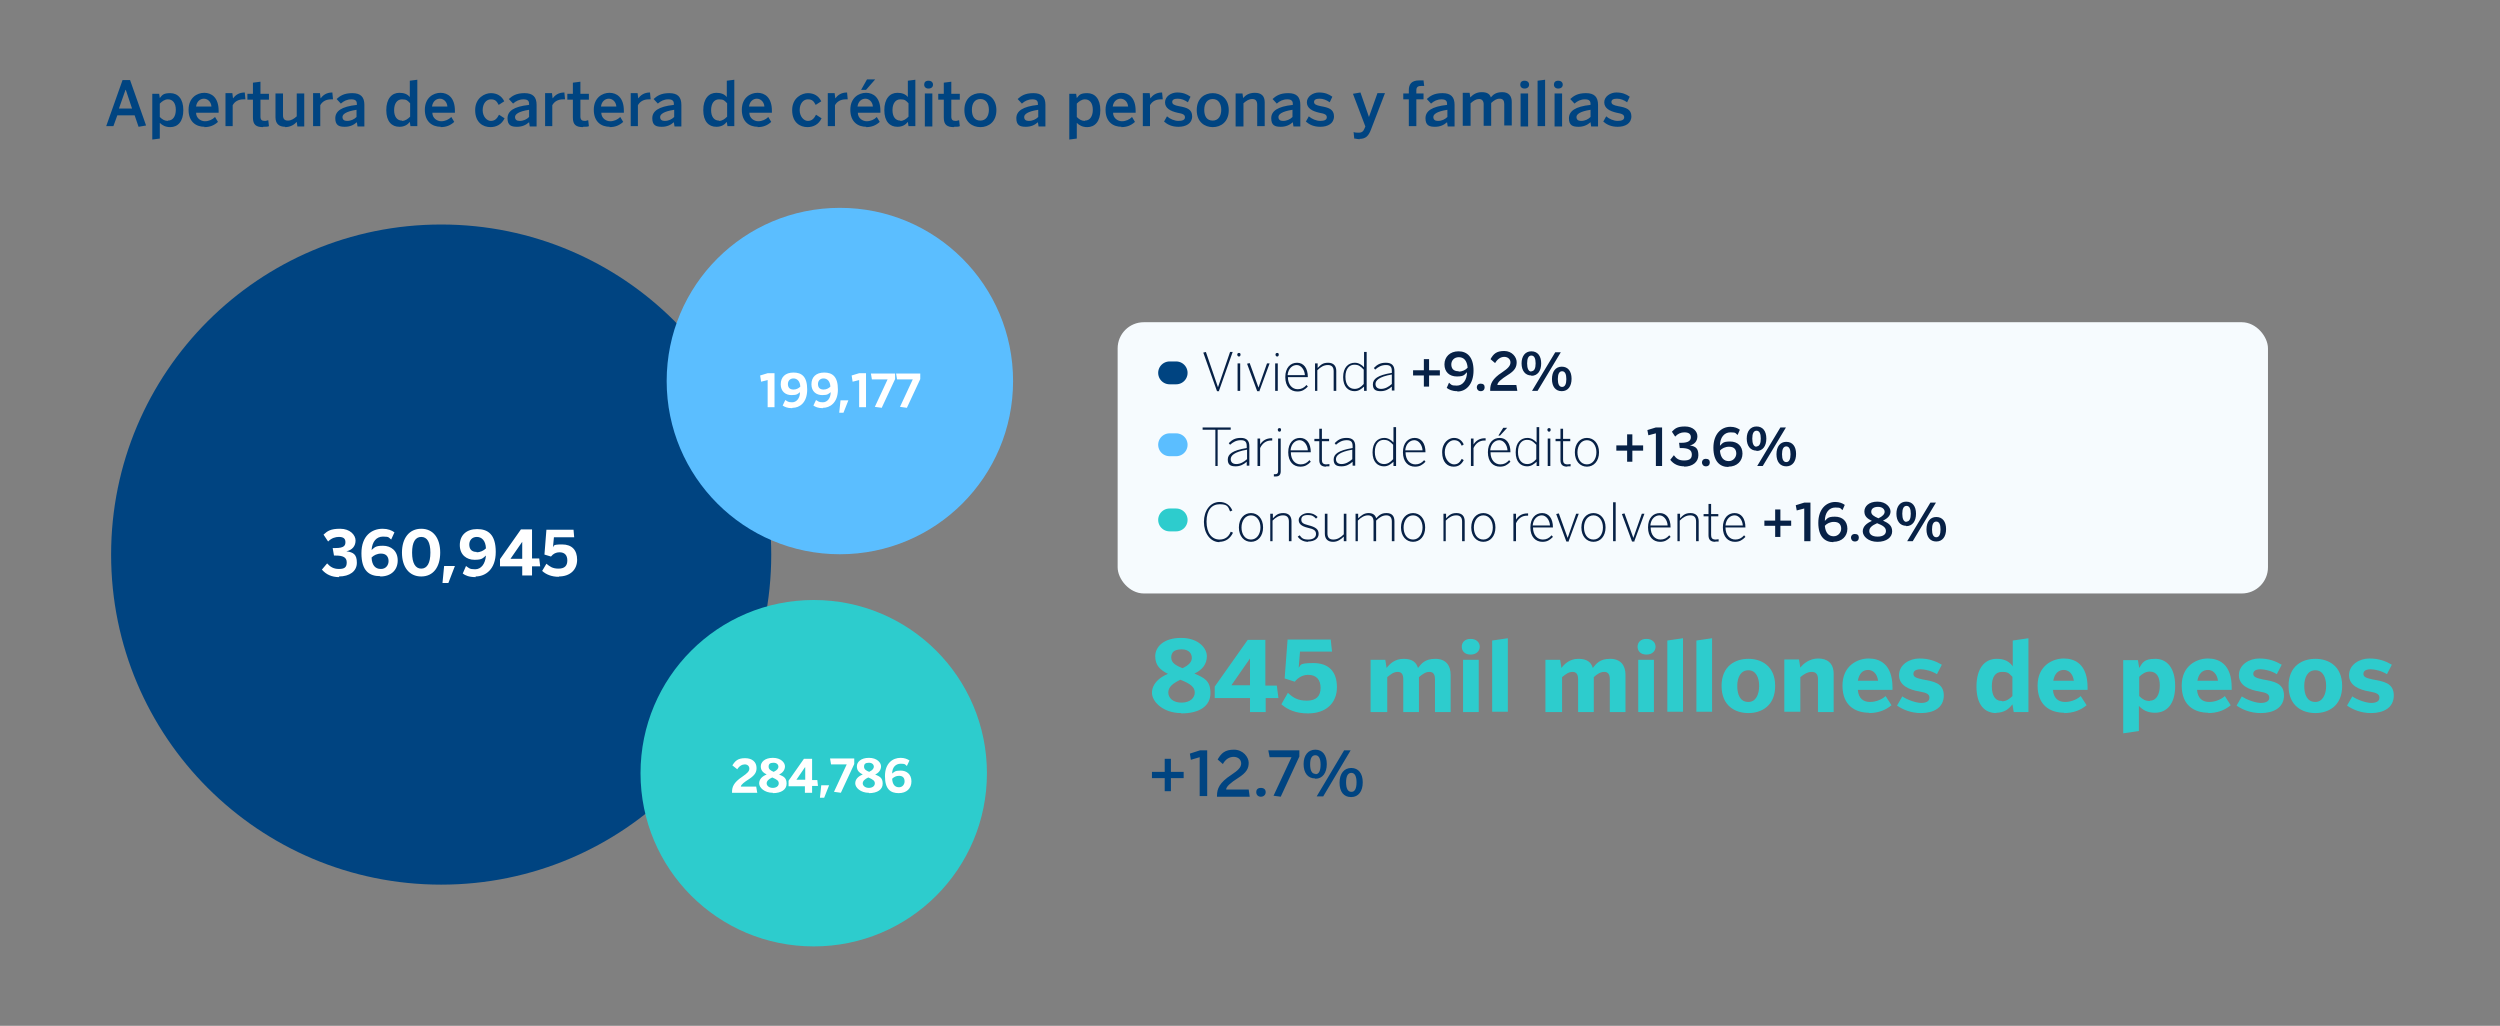 <?xml version="1.0" encoding="UTF-8"?>
<svg xmlns="http://www.w3.org/2000/svg" version="1.1" viewBox="0 0 765 313.9">
  <rect x="0" y="0" width="765" height="313.9" fill="#808080" stroke="none"/>
  <defs>
    <style>
      .cls-1 {
        fill: #2dcccd;
      }

      .cls-2 {
        stroke: #2dcccd;
      }

      .cls-2, .cls-3, .cls-4 {
        fill: none;
        stroke-linecap: round;
        stroke-miterlimit: 10;
        stroke-width: 7px;
      }

      .cls-3 {
        stroke: #5bbeff;
      }

      .cls-5 {
        fill: #fff;
      }

      .cls-6 {
        fill: #5bbeff;
      }

      .cls-7 {
        fill: #072146;
      }

      .cls-4 {
        stroke: #004481;
      }

      .cls-8 {
        fill: #f6fbfe;
      }

      .cls-9 {
        fill: #004481;
      }
    </style>
  </defs>
  <!-- Generator: Adobe Illustrator 28.7.1, SVG Export Plug-In . SVG Version: 1.2.0 Build 142)  -->
  <g>
    <g id="Capa_1">
      <path class="cls-9" d="M495,38.8c2.3,0,4.2-1,4.2-3.2s-1.7-2.7-4-3.1c-1.5-.3-2.1-.6-2.1-1.3s.6-1,1.7-1,2.1.4,3.1,1.1l.8-1.7c-1.1-.8-2.3-1.3-4.1-1.3s-3.7,1.2-3.7,3,1.6,2.7,3.8,3.2c1.7.3,2.3.6,2.3,1.4s-.8,1.1-2,1.1-2.6-.6-3.5-1.4l-.9,1.6c1,.9,2.4,1.6,4.4,1.6M483,38.8c1.5,0,2.7-.5,3.7-1.4l.2,1.3h2.1v-6.6c0-2.4-1.1-3.6-3.7-3.6s-3.8.9-4.8,1.8l1.3,1.4c.9-.8,1.9-1.3,3.2-1.3s1.7.5,1.7,1.4v.3c-4.7.5-6.6,1.9-6.6,4.1s1.2,2.6,2.9,2.6M483.8,37c-.9,0-1.4-.4-1.4-1.2s1-1.7,4.3-2.2v2.2c-.7.7-1.7,1.2-2.9,1.2M478,28.6h-2.3v10.1h2.3v-10.1ZM476.8,27.1c.9,0,1.4-.5,1.4-1.2s-.5-1.2-1.4-1.2-1.3.5-1.3,1.2.5,1.2,1.3,1.2M472.8,38.6v-14.2l-2.3.3v13.9h2.3ZM467.6,28.6h-2.3v10.1h2.3v-10.1ZM466.5,27.1c.9,0,1.4-.5,1.4-1.2s-.5-1.2-1.4-1.2-1.3.5-1.3,1.2.5,1.2,1.3,1.2M450,38.6v-7c.9-.8,1.7-1.3,2.6-1.3s1.4.6,1.4,1.6v6.6h2.3v-7c.9-.8,1.6-1.3,2.6-1.3s1.4.6,1.4,1.6v6.6h2.3v-7.2c0-1.8-.9-3-2.9-3s-2.8.8-3.5,1.6c-.3-1-1.1-1.6-2.8-1.6s-2.7.8-3.5,1.6l-.2-1.4h-2.1v10.1h2.4ZM439.1,38.8c1.5,0,2.7-.5,3.7-1.4l.2,1.3h2.1v-6.6c0-2.4-1.1-3.6-3.7-3.6s-3.8.9-4.8,1.8l1.3,1.4c.9-.8,1.9-1.3,3.2-1.3s1.7.5,1.7,1.4v.3c-4.7.5-6.6,1.9-6.6,4.1s1.2,2.6,2.9,2.6M440,37c-.9,0-1.4-.4-1.4-1.2s1-1.7,4.3-2.2v2.2c-.7.7-1.7,1.2-2.9,1.2M433.4,38.6v-8.2h2.2v-1.8h-2.2v-1c0-1.1.7-1.3,1.5-1.3h.9l-.2-1.7h-1.3c-2.5,0-3.2,1.3-3.2,3v1h-1.7v1.8h1.7v8.2h2.3,0ZM416,42.5c2,0,2.8-1,3.5-2.8l4.3-11.2h-2.3l-2.6,7.3h0l-2.6-7.5-2.3.4,3.8,10-.3.7c-.3.8-.8,1.2-1.6,1.2s-1.2,0-1.7-.2l.2,2c.5,0,1,.2,1.7.2M404,38.8c2.3,0,4.2-1,4.2-3.2s-1.7-2.7-4-3.1c-1.5-.3-2.1-.6-2.1-1.3s.6-1,1.7-1,2.1.4,3.1,1.1l.8-1.7c-1.1-.8-2.3-1.3-4.1-1.3s-3.7,1.2-3.7,3,1.6,2.7,3.8,3.2c1.7.3,2.3.6,2.3,1.4s-.8,1.1-2,1.1-2.6-.6-3.5-1.4l-.9,1.6c1,.9,2.4,1.6,4.4,1.6M391.9,38.8c1.5,0,2.7-.5,3.7-1.4l.2,1.3h2.1v-6.6c0-2.4-1.1-3.6-3.7-3.6s-3.8.9-4.8,1.8l1.3,1.4c.9-.8,1.9-1.3,3.2-1.3s1.7.5,1.7,1.4v.3c-4.7.5-6.6,1.9-6.6,4.1s1.2,2.6,2.9,2.6M392.6,37c-.9,0-1.4-.4-1.4-1.2s1-1.7,4.3-2.2v2.2c-.7.7-1.7,1.2-2.9,1.2M380.5,38.6v-7c.9-.8,1.7-1.3,2.7-1.3s1.5.6,1.5,1.7v6.6h2.3v-7.3c0-2-1.1-2.9-3-2.9s-2.9.8-3.6,1.6l-.2-1.4h-2.1v10.1h2.4ZM371.1,36.9c-1.8,0-2.6-1.3-2.6-3.3s.9-3.3,2.6-3.3,2.6,1.4,2.6,3.3-.9,3.3-2.6,3.3M371.1,38.9c2.5,0,4.9-1.6,4.9-5.2s-2.5-5.2-4.9-5.2-4.9,1.5-4.9,5.2,2.5,5.2,4.9,5.2M360.6,38.8c2.3,0,4.2-1,4.2-3.2s-1.7-2.7-4-3.1c-1.5-.3-2.1-.6-2.1-1.3s.6-1,1.7-1,2.1.4,3.1,1.1l.8-1.7c-1.1-.8-2.3-1.3-4.1-1.3s-3.7,1.2-3.7,3,1.6,2.7,3.8,3.2c1.7.3,2.3.6,2.3,1.4s-.8,1.1-2,1.1-2.6-.6-3.5-1.4l-.9,1.6c1,.9,2.4,1.6,4.4,1.6M351.9,38.6v-6.4c.6-1.1,1.7-1.8,3.3-1.8s.5,0,.6,0l-.2-2.1h0c-1.9,0-2.9.9-3.6,1.8h0l-.2-1.6h-2.1v10.1h2.3-.1ZM340.5,32.6c.2-1.6,1.3-2.4,2.4-2.4s2.2.9,2.3,2.4h-4.7ZM343.1,38.9c1.7,0,3-.5,4.2-1.6l-.9-1.5c-.8.8-1.9,1.3-3.1,1.3s-2.7-.9-2.7-2.6h6.9v-.6c0-4.1-2.2-5.5-4.4-5.5s-4.8,1.5-4.8,5.2,2.3,5.2,4.9,5.2M329.5,42.3v-4.7c.8.8,1.8,1.3,3.2,1.3,2.3,0,4-1.7,4-5.2s-1.7-5.2-4-5.2-2.5.7-3.2,1.5l-.2-1.3h-2.1v14l2.3-.3h0ZM332,37c-1,0-1.7-.4-2.5-1.2v-4.1c.7-.7,1.5-1.3,2.5-1.3,1.5,0,2.4,1.2,2.4,3.2s-.9,3.3-2.4,3.3M313.9,38.8c1.5,0,2.7-.5,3.7-1.4l.2,1.3h2.1v-6.6c0-2.4-1.1-3.6-3.7-3.6s-3.8.9-4.8,1.8l1.3,1.4c.9-.8,1.9-1.3,3.2-1.3s1.7.5,1.7,1.4v.3c-4.7.5-6.6,1.9-6.6,4.1s1.2,2.6,2.9,2.6M314.8,37c-.9,0-1.4-.4-1.4-1.2s1-1.7,4.3-2.2v2.2c-.7.7-1.7,1.2-2.9,1.2M300,36.9c-1.8,0-2.6-1.3-2.6-3.3s.9-3.3,2.6-3.3,2.6,1.4,2.6,3.3-.9,3.3-2.6,3.3M300,38.9c2.5,0,4.9-1.6,4.9-5.2s-2.5-5.2-4.9-5.2-4.9,1.5-4.9,5.2,2.5,5.2,4.9,5.2M291.9,38.8c.6,0,1.6,0,1.8-.2l-.2-1.8c-.3,0-.6.2-1,.2-1,0-1.4-.3-1.4-1.4v-5.1h2.6v-1.8h-2.6v-3.7l-2.3.3v3.4h-1.7v1.8h1.7v5.5c0,2.2,1,2.9,3.1,2.9M285.3,28.6h-2.3v10.1h2.3v-10.1ZM284.1,27.1c.9,0,1.4-.5,1.4-1.2s-.5-1.2-1.4-1.2-1.3.5-1.3,1.2.5,1.2,1.3,1.2M274.6,38.8c1.5,0,2.5-.6,3.2-1.5l.2,1.3h2.1v-14.2l-2.3.3v5c-.7-.9-1.8-1.3-3.2-1.3-2.3,0-4,1.8-4,5.3s1.7,5.1,4,5.1M275.5,36.9c-1.5,0-2.4-1.2-2.4-3.2s.9-3.3,2.4-3.3,1.7.4,2.5,1.2v4.1c-.7.7-1.5,1.3-2.5,1.3M262.4,32.6c.2-1.6,1.3-2.4,2.4-2.4s2.2.9,2.3,2.4h-4.7ZM265,38.9c1.7,0,3-.5,4.2-1.6l-.9-1.5c-.8.8-1.9,1.3-3.1,1.3s-2.7-.9-2.7-2.6h6.9v-.6c0-4.1-2.2-5.5-4.4-5.5s-4.8,1.5-4.8,5.2,2.3,5.2,4.9,5.2M263.5,27.5h1.5l2.8-3.2h-2.5l-1.8,3.2ZM255.5,38.6v-6.4c.6-1.1,1.7-1.8,3.3-1.8s.5,0,.6,0l-.2-2.1h0c-1.9,0-2.9.9-3.6,1.8h0l-.2-1.6h-2.1v10.1h2.3-.1ZM247,38.9c1.9,0,3.5-.8,4.4-2.7l-1.7-1.1c-.6,1.2-1.3,1.9-2.5,1.9s-2.5-1.3-2.5-3.3,1.1-3.3,2.5-3.3,1.8.6,2.4,1.7l1.7-1.1c-.8-1.7-2.3-2.5-4.1-2.5s-4.8,1.4-4.8,5.2,2.4,5.2,4.7,5.2M229.2,32.6c.2-1.6,1.3-2.4,2.4-2.4s2.2.9,2.3,2.4h-4.7ZM231.8,38.9c1.7,0,3-.5,4.2-1.6l-.9-1.5c-.8.8-1.9,1.3-3.1,1.3s-2.7-.9-2.7-2.6h6.9v-.6c0-4.1-2.2-5.5-4.4-5.5s-4.8,1.5-4.8,5.2,2.3,5.2,4.9,5.2M219.2,38.8c1.5,0,2.5-.6,3.2-1.5l.2,1.3h2.1v-14.2l-2.3.3v5c-.7-.9-1.8-1.3-3.2-1.3-2.3,0-4,1.8-4,5.3s1.7,5.1,4,5.1M220,36.9c-1.5,0-2.4-1.2-2.4-3.2s.9-3.3,2.4-3.3,1.7.4,2.5,1.2v4.1c-.7.7-1.5,1.3-2.5,1.3M202.5,38.8c1.5,0,2.7-.5,3.7-1.4l.2,1.3h2.1v-6.6c0-2.4-1.1-3.6-3.7-3.6s-3.8.9-4.8,1.8l1.3,1.4c.9-.8,1.9-1.3,3.2-1.3s1.7.5,1.7,1.4v.3c-4.7.5-6.6,1.9-6.6,4.1s1.2,2.6,2.9,2.6M203.4,37c-.9,0-1.4-.4-1.4-1.2s1-1.7,4.3-2.2v2.2c-.7.7-1.7,1.2-2.9,1.2M195.2,38.6v-6.4c.6-1.1,1.7-1.8,3.3-1.8s.5,0,.6,0l-.2-2.1h0c-1.9,0-2.9.9-3.6,1.8h0l-.2-1.6h-2.1v10.1h2.3,0ZM183.9,32.6c.2-1.6,1.3-2.4,2.4-2.4s2.2.9,2.3,2.4h-4.7ZM186.5,38.9c1.7,0,3-.5,4.2-1.6l-.9-1.5c-.8.8-1.9,1.3-3.1,1.3s-2.7-.9-2.7-2.6h6.9v-.6c0-4.1-2.2-5.5-4.4-5.5s-4.8,1.5-4.8,5.2,2.3,5.2,4.9,5.2M178.4,38.8c.6,0,1.6,0,1.8-.2l-.2-1.8c-.3,0-.6.2-1,.2-.9,0-1.4-.3-1.4-1.4v-5.1h2.6v-1.8h-2.6v-3.7l-2.3.3v3.4h-1.7v1.8h1.7v5.5c0,2.2,1,2.9,3.1,2.9M169,38.6v-6.4c.6-1.1,1.7-1.8,3.3-1.8s.5,0,.6,0l-.2-2.1h0c-1.9,0-2.9.9-3.6,1.8h0l-.2-1.6h-2.1v10.1h2.3,0ZM158.2,38.8c1.5,0,2.7-.5,3.7-1.4l.2,1.3h2.1v-6.6c0-2.4-1.1-3.6-3.7-3.6s-3.8.9-4.8,1.8l1.3,1.4c.9-.8,1.9-1.3,3.2-1.3s1.7.5,1.7,1.4v.3c-4.7.5-6.6,1.9-6.6,4.1s1.2,2.6,2.9,2.6M159,37c-.9,0-1.4-.4-1.4-1.2s1-1.7,4.3-2.2v2.2c-.7.7-1.7,1.2-2.9,1.2M150,38.9c1.9,0,3.5-.8,4.4-2.7l-1.7-1.1c-.6,1.2-1.3,1.9-2.5,1.9s-2.5-1.3-2.5-3.3,1.1-3.3,2.5-3.3,1.8.6,2.4,1.7l1.7-1.1c-.8-1.7-2.3-2.5-4.1-2.5s-4.8,1.4-4.8,5.2,2.4,5.2,4.7,5.2M132.2,32.6c.2-1.6,1.3-2.4,2.4-2.4s2.2.9,2.3,2.4h-4.7ZM134.8,38.9c1.7,0,3-.5,4.2-1.6l-.9-1.5c-.8.8-1.9,1.3-3.1,1.3s-2.7-.9-2.7-2.6h6.9v-.6c0-4.1-2.2-5.5-4.4-5.5s-4.8,1.5-4.8,5.2,2.3,5.2,4.9,5.2M122.2,38.8c1.5,0,2.5-.6,3.2-1.5l.2,1.3h2.1v-14.2l-2.3.3v5c-.7-.9-1.8-1.3-3.2-1.3-2.3,0-4,1.8-4,5.3s1.7,5.1,4,5.1M123,36.9c-1.5,0-2.4-1.2-2.4-3.2s.9-3.3,2.4-3.3,1.7.4,2.5,1.2v4.1c-.7.7-1.5,1.3-2.5,1.3M105.5,38.8c1.5,0,2.7-.5,3.7-1.4l.2,1.3h2.1v-6.6c0-2.4-1.1-3.6-3.7-3.6s-3.8.9-4.8,1.8l1.3,1.4c.9-.8,1.9-1.3,3.2-1.3s1.7.5,1.7,1.4v.3c-4.7.5-6.6,1.9-6.6,4.1s1.2,2.6,2.9,2.6M106.2,37c-.9,0-1.4-.4-1.4-1.2s1-1.7,4.3-2.2v2.2c-.7.7-1.7,1.2-2.9,1.2M98,38.6v-6.4c.6-1.1,1.7-1.8,3.3-1.8s.5,0,.6,0l-.2-2.1h0c-1.9,0-2.9.9-3.6,1.8h0l-.2-1.6h-2.1v10.1h2.3,0ZM87.2,38.9c1.7,0,2.9-.8,3.6-1.6l.2,1.4h2.1v-10.1h-2.3v7c-.9.8-1.7,1.3-2.7,1.3s-1.5-.5-1.5-1.6v-6.7h-2.3v7.3c0,2,1.1,2.9,3,2.9M80.5,38.8c.6,0,1.6,0,1.8-.2l-.2-1.8c-.3,0-.6.2-1,.2-1,0-1.4-.3-1.4-1.4v-5.1h2.6v-1.8h-2.6v-3.7l-2.3.3v3.4h-1.7v1.8h1.7v5.5c0,2.2,1,2.9,3.1,2.9M71.2,38.6v-6.4c.6-1.1,1.7-1.8,3.3-1.8s.5,0,.6,0l-.2-2.1h0c-1.9,0-2.9.9-3.6,1.8h0l-.2-1.6h-2.1v10.1h2.3,0ZM60,32.6c.2-1.6,1.3-2.4,2.4-2.4s2.2.9,2.3,2.4h-4.7ZM62.5,38.9c1.7,0,3-.5,4.2-1.6l-.9-1.5c-.8.8-1.9,1.3-3.1,1.3s-2.7-.9-2.7-2.6h6.9v-.6c0-4.1-2.2-5.5-4.4-5.5s-4.8,1.5-4.8,5.2,2.3,5.2,4.9,5.2M48.9,42.3v-4.7c.8.8,1.8,1.3,3.2,1.3,2.3,0,4-1.7,4-5.2s-1.7-5.2-4-5.2-2.5.7-3.2,1.5l-.2-1.3h-2.1v14l2.3-.3h0ZM51.4,37c-1,0-1.7-.4-2.5-1.2v-4.1c.7-.7,1.5-1.3,2.5-1.3,1.5,0,2.4,1.2,2.4,3.2s-.9,3.3-2.4,3.3M38.5,27.5h0l1.9,5.7h-4l2-5.7h0ZM34.7,38.6l1.2-3.3h5.3l1.2,3.5,2.3-.4-4.9-13.9h-2.3l-5,14.1h2.2Z"/>
      <path class="cls-9" d="M135,270.7c55.8,0,101-45.2,101-101s-45.2-101-101-101-101,45.2-101,101,45.2,101,101,101"/>
      <path class="cls-6" d="M257,169.6c29.3,0,53-23.7,53-53s-23.7-53-53-53-53,23.7-53,53,23.7,53,53,53"/>
      <path class="cls-1" d="M249,289.6c29.3,0,53-23.7,53-53s-23.7-53-53-53-53,23.7-53,53,23.7,53,53,53"/>
      <path class="cls-5" d="M171,176.4c3.5,0,5.6-2.1,5.6-5.1s-1.6-4.7-4.6-4.7-2.4.4-2.8.9l.3-3.1h6.2l-.2-2.3h-8.3l-.6,7.6,2,.6c.7-.9,1.6-1.3,2.6-1.3,1.6,0,2.4.9,2.4,2.5s-.8,2.5-2.7,2.5-2.7-.7-3.7-1.5l-1.3,2.2c1.2,1.1,2.9,1.8,5.1,1.8M159.8,165.8h0v5.2h-3.6l3.6-5.2ZM162.8,176.1v-2.8h2.5l-.3-2.4h-2.2v-8.9h-3.4l-6.4,9.1v2.2h6.8v2.8h3ZM145.5,176.4c3,0,6.2-2.1,6.2-7.5s-2.4-7-5.7-7-5.3,1.9-5.3,4.9,2.1,4.5,4.5,4.5,2.5-.5,3.5-1.3c-.2,2.6-1.5,4.2-3.3,4.2s-1.9-.4-2.8-1l-1,2.3c.8.6,1.9,1.1,4,1.1M145.9,168.9c-1.8,0-2.3-1.1-2.3-2.3s.8-2.3,2.3-2.3,2.7,1.1,2.8,3.5c-.7.7-1.7,1.2-2.9,1.2M137.2,178.4l2-5.2h-3.3l-.5,5.2h1.8ZM128.9,174c-1.8,0-2.8-1.7-2.8-4.9s1-4.8,2.8-4.8,2.8,1.6,2.8,4.8-1,4.9-2.8,4.9M128.9,176.4c3.7,0,5.8-2.9,5.8-7.3s-2.1-7.3-5.8-7.3-5.9,2.9-5.9,7.3,2.2,7.3,5.9,7.3M116.5,174.1c-1.7,0-2.7-1.2-2.8-3.5.7-.7,1.7-1.2,2.9-1.2,1.7,0,2.3,1.1,2.3,2.3s-.8,2.4-2.3,2.4M116.4,176.4c3.2,0,5.3-1.9,5.3-4.9s-2.1-4.5-4.5-4.5-2.5.5-3.5,1.3c.2-2.6,1.5-4.1,3.5-4.1s1.7.3,2.5.9l1-2.2c-.8-.6-2-1.1-3.6-1.1-3.3,0-6.5,2.1-6.5,7.5s2.4,7,5.7,7M103.7,176.4c3.3,0,5.5-1.6,5.5-4.2s-1.1-3.2-3.2-3.5c1.8-.4,2.8-1.6,2.8-3.3s-1.7-3.6-4.7-3.6-3.9.7-5.1,1.8l1.4,2.1c1.1-1.1,2.3-1.4,3.3-1.4,1.5,0,2,.6,2,1.6s-.4,1.8-3,1.8h-.9l.4,2.3h.5c2.2,0,3.4.5,3.4,2.1s-.8,2-2.4,2-2.6-.6-3.6-1.7l-1.6,1.9c1.3,1.5,3,2.3,5.3,2.3"/>
      <path class="cls-5" d="M277.5,124.8l4.1-8.8v-1.7h-7.4l.3,1.8h4.8l-3.9,8.4,2.2.3h0ZM269.8,124.8l4.1-8.8v-1.7h-7.4l.3,1.8h4.8l-3.9,8.4,2.2.3h0ZM265,124.6v-10.4h-2.1l-2.3.7.3,1.9,2-.5v8.3h2.2,0ZM258.1,126.3l1.5-3.8h-2.4l-.4,3.8h1.3ZM251.8,124.8c2.2,0,4.6-1.6,4.6-5.6s-1.7-5.2-4.2-5.2-3.9,1.4-3.9,3.6,1.5,3.3,3.3,3.3,1.9-.4,2.6-.9c0,1.9-1.1,3.1-2.4,3.1s-1.4-.3-2.1-.7l-.8,1.7c.6.4,1.4.8,2.9.8M252,119.2c-1.3,0-1.7-.8-1.7-1.7s.6-1.7,1.7-1.7,2,.8,2.1,2.5c-.5.5-1.2.9-2.1.9M242.5,124.8c2.2,0,4.5-1.6,4.5-5.6s-1.7-5.2-4.2-5.2-3.9,1.4-3.9,3.6,1.5,3.3,3.3,3.3,1.9-.4,2.6-.9c0,1.9-1.1,3.1-2.4,3.1s-1.4-.3-2.1-.7l-.8,1.7c.6.4,1.4.8,2.9.8M242.8,119.2c-1.3,0-1.7-.8-1.7-1.7s.6-1.7,1.7-1.7,2,.8,2.1,2.5c-.5.5-1.2.9-2.1.9M237,124.6v-10.4h-2.1l-2.3.7.3,1.9,2-.5v8.3h2.2-.1Z"/>
      <path class="cls-5" d="M275.1,240.9c-1.3,0-2-.9-2.1-2.6.5-.5,1.2-.9,2.1-.9,1.3,0,1.7.8,1.7,1.7s-.6,1.8-1.7,1.8M275,242.7c2.4,0,3.9-1.4,3.9-3.6s-1.5-3.3-3.3-3.3-1.9.4-2.6.9c0-1.9,1.1-3,2.6-3s1.3.2,1.9.7l.8-1.7c-.6-.4-1.5-.8-2.7-.8-2.4,0-4.8,1.6-4.8,5.6s1.7,5.2,4.2,5.2M265.9,241.1c-1.2,0-1.9-.7-1.9-1.4s.6-1.3,1.7-1.8c1.4.6,2,1,2,1.8s-.7,1.4-1.9,1.4M266,236.2c-1-.4-1.6-.8-1.6-1.6s.4-1.2,1.5-1.2,1.5.7,1.5,1.2-.4,1.1-1.3,1.5M265.9,242.7c2.6,0,4.2-1.1,4.2-2.9s-.9-2.2-2.3-2.8c1.1-.5,1.8-1.4,1.8-2.5s-1.2-2.6-3.7-2.6-3.7,1.3-3.7,2.6.7,1.9,1.8,2.5c-1.3.5-2.3,1.4-2.3,2.7s1.6,2.9,4.2,2.9M257.3,242.6l4.1-8.8v-1.7h-7.4l.3,1.8h4.8l-3.9,8.4,2.2.3h0ZM252.2,244.1l1.5-3.8h-2.4l-.4,3.8h1.3ZM246.4,234.8h0v3.8h-2.7l2.6-3.8h.1ZM248.5,242.5v-2h1.8l-.2-1.8h-1.6v-6.5h-2.5l-4.7,6.7v1.7h5v2h2.2ZM236.5,241.1c-1.2,0-1.9-.7-1.9-1.4s.6-1.3,1.7-1.8c1.4.6,2,1,2,1.8s-.7,1.4-1.9,1.4M236.8,236.2c-1-.4-1.6-.8-1.6-1.6s.4-1.2,1.5-1.2,1.5.7,1.5,1.2-.4,1.1-1.3,1.5M236.5,242.7c2.6,0,4.2-1.1,4.2-2.9s-.9-2.2-2.3-2.8c1.1-.5,1.8-1.4,1.8-2.5s-1.2-2.6-3.7-2.6-3.7,1.3-3.7,2.6.7,1.9,1.8,2.5c-1.3.5-2.3,1.4-2.3,2.7s1.6,2.9,4.2,2.9M231.7,242.5l-.3-1.8h-4.7c0-.6,1.1-1.4,2.5-2.3,2-1.3,2.3-2.3,2.3-3.4,0-1.8-1.3-3-3.5-3s-3,.8-3.9,2.2l1.5,1.2c.6-1,1.5-1.5,2.3-1.5s1.4.5,1.4,1.3-.6,1.4-2.2,2.5c-2.7,1.8-3.1,3.2-3.1,4.7v.2h7.8,0Z"/>
      <rect class="cls-8" x="342" y="98.6" width="352" height="83" rx="8" ry="8"/>
      <path class="cls-7" d="M592.5,164.4c-.9,0-1.3-.9-1.3-2.4s.4-2.4,1.3-2.4,1.3.9,1.3,2.4-.4,2.4-1.3,2.4M592.5,165.7c1.9,0,3-1.5,3-3.8s-1.1-3.7-3-3.7-3,1.5-3,3.8,1.1,3.7,3,3.7M583.4,159.7c-.9,0-1.3-1-1.3-2.5s.4-2.4,1.3-2.4,1.3.9,1.3,2.4-.4,2.4-1.3,2.4M585.3,165.6l7.1-11.8h-1.7l-7.1,11.8h1.7ZM583.3,161c1.9,0,3-1.5,3-3.8s-1.1-3.7-3-3.7-3,1.5-3,3.7,1.1,3.7,3,3.7M574.5,164.2c-1.6,0-2.5-.7-2.5-1.7s.8-1.7,2.4-2.4c1.8.7,2.7,1.3,2.7,2.4s-1,1.7-2.5,1.7M574.8,158.6c-1.4-.6-2.2-1.1-2.2-2s.7-1.5,2.1-1.5,2,.8,2,1.5-.6,1.4-1.9,2M574.5,165.8c2.8,0,4.5-1.4,4.5-3.2s-1.1-2.5-2.8-3.3c1.5-.7,2.3-1.6,2.3-2.8s-1.3-3-4-3-4,1.5-4,3,.9,2.2,2.3,2.9c-1.6.7-2.8,1.7-2.8,3.2s1.7,3.2,4.5,3.2M567.6,165.7c.8,0,1.2-.5,1.2-1.2s-.4-1.1-1.2-1.1-1.2.5-1.2,1.1.4,1.2,1.2,1.2M561.1,164.1c-1.5,0-2.5-1-2.7-3.2.6-.7,1.6-1.2,2.8-1.2,1.7,0,2.2,1,2.2,2.1s-.9,2.3-2.3,2.3M561,165.8c2.6,0,4.3-1.7,4.3-4s-1.5-3.7-3.8-3.7-2.3.6-3.1,1.3c0-2.5,1.3-4.1,3.2-4.1s1.5.3,2.2.8l.7-1.6c-.7-.5-1.6-.9-2.9-.9-2.8,0-5.2,2.2-5.2,6.4s2,5.9,4.6,5.9M554,165.6v-11.8h-1.9l-2.6.8.3,1.6,2.3-.6v10h1.9,0ZM544.8,164.3v-3.4h3.3v-1.6h-3.3v-3.4h-1.6v3.4h-3.3v1.6h3.3v3.4h1.6ZM528,160.8c.2-2.1,1.5-3.1,2.8-3.1s2.4,1.4,2.5,3.1h-5.3ZM530.9,165.8c1.4,0,2.2-.5,3.2-1.5l-.4-.5c-.8.9-1.6,1.3-2.7,1.3-1.7,0-3-1.4-3-3.7h6.1c0-2.8-1.3-4.4-3.3-4.4s-3.6,1.5-3.6,4.4,1.6,4.4,3.7,4.4M524.9,165.7h1v-.7c-.3,0-.6.1-.9.1-1.1,0-1.4-.5-1.4-1.4v-5.7h2.2v-.7h-2.2v-3.1h-.8v3.1h-1.5v.7h1.5v5.8c0,1.4.7,2,2.1,2M514,165.6v-6.3c1-1,2-1.6,3.2-1.6s1.8.6,1.8,1.9v6h.8v-6.1c0-1.5-.8-2.5-2.5-2.5s-2.3.7-3.2,1.6v-1.4h-.8v8.4h.8-.1ZM505,160.8c.2-2.1,1.5-3.1,2.8-3.1s2.4,1.4,2.5,3.1h-5.3ZM508,165.8c1.4,0,2.2-.5,3.2-1.5l-.4-.5c-.8.9-1.6,1.3-2.7,1.3-1.7,0-3-1.4-3-3.7h6.1c0-2.8-1.3-4.4-3.3-4.4s-3.6,1.5-3.6,4.4,1.6,4.4,3.7,4.4M500.1,165.6l3.1-8.4h-.8l-2.6,7.4h0l-2.7-7.5-.8.2,3.1,8.4h.8,0ZM494.4,165.6v-11.9h-.8v11.9h.8ZM487.6,165.1c-1.9,0-2.9-1.7-2.9-3.7s1.1-3.7,2.9-3.7,2.9,1.7,2.9,3.7-1.1,3.7-2.9,3.7M487.6,165.8c2.1,0,3.7-1.7,3.7-4.4s-1.6-4.4-3.7-4.4-3.7,1.7-3.7,4.4,1.6,4.4,3.7,4.4M480,165.6l3.1-8.4h-.8l-2.6,7.4h0l-2.7-7.5-.8.2,3.1,8.4h.8,0ZM469,160.8c.2-2.1,1.5-3.1,2.8-3.1s2.4,1.4,2.5,3.1h-5.3ZM472,165.8c1.4,0,2.2-.5,3.2-1.5l-.4-.5c-.8.9-1.6,1.3-2.7,1.3-1.7,0-3-1.4-3-3.7h6.1c0-2.8-1.3-4.4-3.3-4.4s-3.6,1.5-3.6,4.4,1.6,4.4,3.7,4.4M463.9,165.6v-5.5c.7-1.5,1.9-2.3,3.3-2.3h.4v-.7h-.2c-1.7,0-2.8.8-3.5,1.9h0v-1.8h-.8v8.4h.8,0ZM453.9,165.1c-1.9,0-2.9-1.7-2.9-3.7s1.1-3.7,2.9-3.7,2.9,1.7,2.9,3.7-1.1,3.7-2.9,3.7M453.9,165.8c2.1,0,3.7-1.7,3.7-4.4s-1.6-4.4-3.7-4.4-3.7,1.7-3.7,4.4,1.6,4.4,3.7,4.4M442.4,165.6v-6.3c1-1,2-1.6,3.2-1.6s1.8.6,1.8,1.9v6h.8v-6.1c0-1.5-.8-2.5-2.5-2.5s-2.3.7-3.2,1.6v-1.4h-.8v8.4h.8-.1ZM432.4,165.1c-1.9,0-2.9-1.7-2.9-3.7s1.1-3.7,2.9-3.7,2.9,1.7,2.9,3.7-1.1,3.7-2.9,3.7M432.4,165.8c2.1,0,3.7-1.7,3.7-4.4s-1.6-4.4-3.7-4.4-3.7,1.7-3.7,4.4,1.6,4.4,3.7,4.4M415.5,165.6v-6.3c1-1,2-1.6,3.1-1.6s1.7.6,1.7,1.9v6h.8v-6.3c1-1,2-1.6,3.1-1.6s1.7.6,1.7,1.9v6h.8v-6.1c0-1.5-.7-2.5-2.4-2.5s-2.3.7-3.2,1.6c-.2-.9-.9-1.6-2.3-1.6s-2.2.7-3.2,1.6v-1.4h-.8v8.4h.8,0ZM408,165.8c1.2,0,2.3-.7,3.2-1.6v1.4h.8v-8.4h-.8v6.3c-1,1-2,1.6-3.2,1.6s-1.8-.6-1.8-1.9v-6h-.8v6.1c0,1.5.8,2.5,2.5,2.5M400.3,165.7c1.9,0,3.2-.9,3.2-2.3s-.8-2.1-3.2-2.7c-1.6-.4-2.1-.8-2.1-1.7s.6-1.4,2-1.4,1.8.4,2.5,1.1l.5-.5c-.7-.7-1.6-1.2-3-1.2s-2.8,1-2.8,2.1.7,1.9,2.8,2.4c1.9.4,2.5.9,2.5,1.9s-.8,1.7-2.4,1.7-2-.5-2.6-1.3l-.6.4c.6.9,1.7,1.6,3.2,1.6M389.4,165.6v-6.3c1-1,2-1.6,3.2-1.6s1.8.6,1.8,1.9v6h.8v-6.1c0-1.5-.8-2.5-2.5-2.5s-2.3.7-3.2,1.6v-1.4h-.8v8.4h.8-.1ZM382.8,165.1c-1.9,0-2.9-1.7-2.9-3.7s1.1-3.7,2.9-3.7,2.9,1.7,2.9,3.7-1.1,3.7-2.9,3.7M382.8,165.8c2.1,0,3.7-1.7,3.7-4.4s-1.6-4.4-3.7-4.4-3.7,1.7-3.7,4.4,1.6,4.4,3.7,4.4M373.1,165.8c2,0,3.4-1.1,4.2-2.8l-.7-.3c-.6,1.6-1.8,2.4-3.4,2.4-2.4,0-4-2-4-5.5s1.6-5.3,4-5.3,2.6.7,3.2,2.2l.7-.3c-.7-1.6-2-2.6-3.9-2.6-2.9,0-4.8,2.7-4.8,6.1s1.9,6.2,4.8,6.2"/>
      <path class="cls-7" d="M546.6,141.4c-.9,0-1.3-.9-1.3-2.4s.4-2.4,1.3-2.4,1.3.9,1.3,2.4-.4,2.4-1.3,2.4M546.6,142.7c1.9,0,3-1.5,3-3.8s-1.1-3.7-3-3.7-3,1.5-3,3.8,1.1,3.7,3,3.7M537.5,136.7c-.9,0-1.3-1-1.3-2.5s.4-2.4,1.3-2.4,1.3.9,1.3,2.4-.4,2.4-1.3,2.4M539.4,142.6l7.1-11.8h-1.7l-7.1,11.8h1.7ZM537.5,138c1.9,0,3-1.5,3-3.8s-1.1-3.7-3-3.7-3,1.5-3,3.7,1.1,3.7,3,3.7M529,141.1c-1.5,0-2.5-1-2.7-3.2.6-.7,1.6-1.2,2.8-1.2,1.7,0,2.2,1,2.2,2.1s-.9,2.3-2.3,2.3M528.9,142.8c2.6,0,4.3-1.7,4.3-4s-1.5-3.7-3.8-3.7-2.3.6-3.1,1.3c0-2.5,1.3-4.1,3.2-4.1s1.5.3,2.2.8l.7-1.6c-.7-.5-1.6-.9-2.9-.9-2.8,0-5.2,2.2-5.2,6.4s2,5.9,4.6,5.9M522,142.7c.8,0,1.2-.5,1.2-1.2s-.4-1.1-1.2-1.1-1.2.5-1.2,1.1.4,1.2,1.2,1.2M515.3,142.8c2.6,0,4.4-1.4,4.4-3.5s-.8-2.7-2.6-3c1.4-.3,2.3-1.3,2.3-2.8s-1.3-3-3.8-3-3.1.7-4,1.6l1,1.5c.8-.9,1.8-1.3,2.8-1.3,1.5,0,2,.6,2,1.5s-.6,1.7-2.9,1.7h-.7l.2,1.6h.4c2.3,0,3.3.6,3.3,2s-.9,1.8-2.4,1.8-2.3-.5-3.1-1.6l-1.1,1.4c1,1.3,2.4,2,4.3,2M508.6,142.6v-11.8h-1.9l-2.6.8.3,1.6,2.3-.6v10h1.9,0ZM499.5,141.3v-3.4h3.3v-1.6h-3.3v-3.4h-1.6v3.4h-3.3v1.6h3.3v3.4h1.6ZM485.6,142.1c-1.9,0-2.9-1.7-2.9-3.7s1.1-3.7,2.9-3.7,2.9,1.7,2.9,3.7-1.1,3.7-2.9,3.7M485.6,142.8c2.1,0,3.7-1.7,3.7-4.4s-1.6-4.4-3.7-4.4-3.7,1.7-3.7,4.4,1.6,4.4,3.7,4.4M479.6,142.7h1v-.7c-.3,0-.6.1-.9.1-1.1,0-1.4-.5-1.4-1.4v-5.7h2.2v-.7h-2.2v-3.1h-.8v3.1h-1.5v.7h1.5v5.8c0,1.4.7,2,2.1,2M474.4,134.2h-.8v8.4h.8v-8.4ZM474,132.1c.3,0,.5-.2.5-.6s-.2-.5-.5-.5-.5.2-.5.5.2.6.5.6M467.3,142.7c1.3,0,2.1-.7,2.9-1.4v1.3h.8v-11.9h-.8v4.7c-.7-.8-1.7-1.4-2.8-1.4-2,0-3.6,1.4-3.6,4.4s1.6,4.3,3.5,4.3M467.3,142c-1.5,0-2.8-1.1-2.8-3.7s1.3-3.7,2.7-3.7,1.9.5,2.9,1.5v4.4c-.9,1-1.7,1.5-2.8,1.5M456,137.8c.2-2.1,1.5-3.1,2.8-3.1s2.4,1.4,2.5,3.1h-5.3ZM459,142.8c1.4,0,2.2-.5,3.2-1.5l-.4-.5c-.8.9-1.6,1.3-2.7,1.3-1.7,0-3-1.4-3-3.7h6.1c0-2.8-1.3-4.4-3.3-4.4s-3.6,1.5-3.6,4.4,1.6,4.4,3.7,4.4M458.5,133.3h.5l2.2-2.4h-1.2l-1.5,2.4ZM450.9,142.6v-5.5c.7-1.5,1.9-2.3,3.3-2.3h.4v-.7h-.2c-1.7,0-2.8.8-3.5,1.9h0v-1.8h-.8v8.4h.8,0ZM444.8,142.8c1.5,0,2.4-.7,3.1-2l-.6-.4c-.6,1.1-1.2,1.7-2.4,1.7s-2.8-1.4-2.8-3.7,1.5-3.7,2.8-3.7,1.9.6,2.4,1.7l.6-.4c-.5-1.1-1.4-2-3-2s-3.6,1.4-3.6,4.4,1.6,4.4,3.5,4.4M430,137.8c.2-2.1,1.5-3.1,2.8-3.1s2.4,1.4,2.5,3.1h-5.3ZM433,142.8c1.4,0,2.2-.5,3.2-1.5l-.4-.5c-.8.9-1.6,1.3-2.7,1.3-1.7,0-3-1.4-3-3.7h6.1c0-2.8-1.3-4.4-3.3-4.4s-3.6,1.5-3.6,4.4,1.6,4.4,3.7,4.4M423.5,142.7c1.3,0,2.1-.7,2.9-1.4v1.3h.8v-11.9h-.8v4.7c-.7-.8-1.7-1.4-2.8-1.4-2,0-3.6,1.4-3.6,4.4s1.6,4.3,3.5,4.3M423.5,142c-1.5,0-2.8-1.1-2.8-3.7s1.3-3.7,2.7-3.7,1.9.5,2.9,1.5v4.4c-.9,1-1.7,1.5-2.8,1.5M410.5,142.7c1.3,0,2.4-.5,3.4-1.4v1.2h.8v-6c0-1.6-.8-2.5-2.6-2.5s-2.7.6-3.7,1.6l.4.5c.9-.8,1.9-1.4,3.3-1.4s1.8.6,1.8,1.9v.5c-4.4.7-5.8,1.9-5.8,3.5s.8,2.1,2.4,2.1M410.5,142c-1,0-1.7-.5-1.7-1.5s.9-2.2,5-2.9v2.9c-1,.9-2.1,1.5-3.3,1.5M405.8,142.7h1v-.7c-.3,0-.6.1-.9.1-1.1,0-1.4-.5-1.4-1.4v-5.7h2.2v-.7h-2.2v-3.1h-.8v3.1h-1.5v.7h1.5v5.8c0,1.4.7,2,2.1,2M394.9,137.8c.2-2.1,1.5-3.1,2.8-3.1s2.4,1.4,2.5,3.1h-5.3ZM397.9,142.8c1.4,0,2.2-.5,3.2-1.5l-.4-.5c-.8.9-1.6,1.3-2.7,1.3-1.7,0-3-1.4-3-3.7h6.1c0-2.8-1.3-4.4-3.3-4.4s-3.6,1.5-3.6,4.4,1.6,4.4,3.7,4.4M390.4,145.8c1,0,1.5-.5,1.5-1.6v-10h-.8v10c0,.6-.3.9-.8.9h-.5v.7h.5M391.5,132.1c.3,0,.5-.2.5-.6s-.2-.5-.5-.5-.5.2-.5.5.2.6.5.6M385.6,142.6v-5.5c.7-1.5,1.9-2.3,3.3-2.3h.4v-.7h-.2c-1.7,0-2.8.8-3.5,1.9h0v-1.8h-.8v8.4h.8,0ZM378.1,142.7c1.3,0,2.4-.5,3.4-1.4v1.2h.8v-6c0-1.6-.8-2.5-2.6-2.5s-2.7.6-3.7,1.6l.4.5c.9-.8,1.9-1.4,3.3-1.4s1.8.6,1.8,1.9v.5c-4.4.7-5.8,1.9-5.8,3.5s.8,2.1,2.4,2.1M378.3,142c-1,0-1.7-.5-1.7-1.5s.9-2.2,5-2.9v2.9c-1,.9-2.1,1.5-3.3,1.5M372.6,142.6v-11.1h4v-.7h-8.6v.7h3.9v11.1h.8-.1Z"/>
      <path class="cls-7" d="M478,118.4c-.9,0-1.3-.9-1.3-2.4s.4-2.4,1.3-2.4,1.3.9,1.3,2.4-.4,2.4-1.3,2.4M477.9,119.7c1.9,0,3-1.5,3-3.8s-1.1-3.7-3-3.7-3,1.5-3,3.8,1.1,3.7,3,3.7M468.6,113.7c-.9,0-1.3-1-1.3-2.5s.4-2.4,1.3-2.4,1.3.9,1.3,2.4-.4,2.4-1.3,2.4M470.5,119.6l7.1-11.8h-1.7l-7.1,11.8h1.7ZM468.6,115c1.9,0,3-1.5,3-3.8s-1.1-3.7-3-3.7-3,1.5-3,3.7,1.1,3.7,3,3.7M464.3,119.6l-.3-1.8h-5.8c0-.8,1.2-1.8,3.1-3,2.3-1.4,2.8-2.5,2.8-4s-1.4-3.4-3.8-3.4-3.3.9-4.2,2.5l1.4,1.2c.7-1.2,1.7-1.9,2.8-1.9s1.9.7,1.9,1.7-.7,1.8-2.5,3c-3.1,2-3.7,3.6-3.7,5.4v.3h8.4-.1ZM453.1,119.7c.8,0,1.2-.5,1.2-1.2s-.4-1.1-1.2-1.1-1.2.5-1.2,1.1.4,1.2,1.2,1.2M446,119.8c2.6,0,4.9-2.2,4.9-6.4s-2-5.9-4.6-5.9-4.3,1.7-4.3,4,1.5,3.7,3.8,3.7,2.3-.6,3.1-1.3c0,2.4-1.3,4.1-3.1,4.1s-1.7-.3-2.4-.9l-.7,1.6c.7.5,1.6,1,3.2,1M446.3,113.6c-1.7,0-2.2-1-2.2-2.1s.8-2.2,2.3-2.2,2.5,1,2.7,3.2c-.6.7-1.6,1.2-2.7,1.2M437.3,118.3v-3.4h3.3v-1.6h-3.3v-3.4h-1.6v3.4h-3.3v1.6h3.3v3.4h1.6ZM422.5,119.7c1.3,0,2.4-.5,3.4-1.4v1.2h.8v-6c0-1.6-.8-2.5-2.6-2.5s-2.7.6-3.7,1.6l.4.5c.9-.8,1.9-1.4,3.3-1.4s1.8.6,1.8,1.9v.5c-4.4.7-5.8,1.9-5.8,3.5s.8,2.1,2.4,2.1M422.6,119c-1,0-1.7-.5-1.7-1.5s.9-2.2,5-2.9v2.9c-1,.9-2.1,1.5-3.3,1.5M414.5,119.7c1.3,0,2.1-.7,2.9-1.4v1.3h.8v-11.9h-.8v4.7c-.7-.8-1.7-1.4-2.8-1.4-2,0-3.6,1.4-3.6,4.4s1.6,4.3,3.5,4.3M414.5,119c-1.5,0-2.8-1.1-2.8-3.7s1.3-3.7,2.7-3.7,1.9.5,2.9,1.5v4.4c-.9,1-1.7,1.5-2.8,1.5M403.1,119.6v-6.3c1-1,2-1.6,3.2-1.6s1.8.6,1.8,1.9v6h.8v-6.1c0-1.5-.8-2.5-2.5-2.5s-2.3.7-3.2,1.6v-1.4h-.8v8.4h.8-.1ZM394,114.8c.2-2.1,1.5-3.1,2.8-3.1s2.4,1.4,2.5,3.1h-5.3ZM397,119.8c1.4,0,2.2-.5,3.2-1.5l-.4-.5c-.8.9-1.6,1.3-2.7,1.3-1.7,0-3-1.4-3-3.7h6.1c0-2.8-1.3-4.4-3.3-4.4s-3.6,1.5-3.6,4.4,1.6,4.4,3.7,4.4M391,111.2h-.8v8.4h.8v-8.4ZM390.8,109.1c.3,0,.5-.2.5-.6s-.2-.5-.5-.5-.5.2-.5.5.2.6.5.6M385.4,119.6l3.1-8.4h-.8l-2.6,7.4h0l-2.7-7.5-.8.2,3.1,8.4h.8,0ZM379.5,111.2h-.8v8.4h.8v-8.4ZM379.1,109.1c.3,0,.5-.2.5-.6s-.2-.5-.5-.5-.5.2-.5.5.2.6.5.6M373,119.6l4.2-11.9h-.8l-3.7,10.8h0l-3.7-10.8-.8.2,4.2,11.8h.7,0Z"/>
      <line class="cls-4" x1="359.9" y1="114.1" x2="357.9" y2="114.1"/>
      <line class="cls-3" x1="359.9" y1="136.1" x2="357.9" y2="136.1"/>
      <line class="cls-2" x1="359.9" y1="159.1" x2="357.9" y2="159.1"/>
      <path class="cls-9" d="M413.5,242.3c-1.1,0-1.6-1.1-1.6-2.9s.5-2.9,1.6-2.9,1.6,1.1,1.6,2.9-.5,2.9-1.5,2.9M413.5,243.9c2.2,0,3.5-1.8,3.5-4.5s-1.3-4.4-3.5-4.4-3.6,1.7-3.6,4.5,1.3,4.4,3.5,4.4M402.5,236.8c-1.1,0-1.6-1.1-1.6-2.9s.5-2.8,1.6-2.8,1.6,1.1,1.6,2.9-.5,2.9-1.5,2.9M404.9,243.7l8.4-14.1h-2l-8.4,14.1h2ZM402.5,238.3c2.2,0,3.5-1.8,3.5-4.5s-1.3-4.4-3.5-4.4-3.6,1.7-3.6,4.4,1.3,4.4,3.5,4.4M391.9,243.8l5.7-12.3v-1.9h-9.5l.4,2.1h6.7l-5.5,11.8,2.3.3h0ZM385.8,243.8c.9,0,1.5-.6,1.5-1.4s-.5-1.3-1.5-1.3-1.4.6-1.4,1.3.5,1.4,1.4,1.4M382.4,243.7l-.3-2.1h-6.9c0-.9,1.4-2.1,3.6-3.5,2.7-1.7,3.3-3,3.3-4.7s-1.7-4-4.5-4-3.9,1.1-5,3l1.6,1.4c.8-1.5,2-2.2,3.3-2.2s2.3.8,2.3,2-.9,2.1-3,3.5c-3.7,2.4-4.4,4.3-4.4,6.4v.3h10ZM369.4,243.7v-14.1h-2.2l-3.1,1,.3,1.9,2.7-.8v11.9h2.3,0ZM358.3,242.1v-4h3.9v-1.9h-3.9v-4h-1.9v4h-3.9v1.9h3.9v4h1.9Z"/>
      <path class="cls-1" d="M725.5,218.2c3.7,0,7-1.5,7-5.4s-3.3-4.3-6.5-4.9c-2-.4-2.8-.8-2.8-1.7s.8-1.4,2.2-1.4,3.4.5,5,1.5l1.5-2.9c-1.9-1.1-3.9-1.9-6.9-1.9s-6.2,1.9-6.2,5.1,3.2,4.5,6.3,5c2.2.4,3,.8,3,1.9s-1,1.6-2.5,1.6-4.2-.9-5.8-2l-1.6,2.8c1.7,1.2,4.2,2.3,7.4,2.3M708.5,214.8c-2.5,0-3.4-2.2-3.4-4.9s1.1-4.8,3.4-4.8,3.3,2.2,3.3,4.8-1.1,4.9-3.3,4.9M708.5,218.2c3.9,0,8.2-2.1,8.2-8.3s-4.3-8.3-8.2-8.3-8.2,2.1-8.2,8.3,4.3,8.3,8.2,8.3M691.8,218.2c3.7,0,7.1-1.5,7.1-5.4s-3.3-4.3-6.5-4.9c-2-.4-2.9-.8-2.9-1.7s.8-1.4,2.2-1.4,3.4.5,5,1.5l1.5-2.9c-1.9-1.1-3.9-1.9-6.9-1.9s-6.2,1.9-6.2,5.1,3.2,4.5,6.3,5c2.2.4,3,.8,3,1.9s-1.1,1.6-2.6,1.6-4.2-.9-5.8-2l-1.6,2.8c1.7,1.2,4.2,2.3,7.4,2.3M672.4,208.3c.4-2.3,1.7-3.3,3.2-3.3s2.8,1.1,3.1,3.3h-6.3ZM675.6,218.2c2.8,0,5.1-.8,7-2.4l-1.8-2.8c-1.1,1-2.9,1.8-4.8,1.8s-3.5-1-3.7-3.7h10.6v-.7c0-7.3-4-8.9-7.3-8.9s-8,2.1-8,8.3,4,8.3,8.2,8.3M654.5,223.5v-7.5c1.2,1.3,2.7,2.1,4.9,2.1,3.7,0,6.2-2.7,6.2-8.2s-2.5-8.3-6.1-8.3-3.9,1.3-4.9,2.8l-.4-2.4h-4.5v22.4l4.8-.7v-.2ZM657.8,214.5c-1.3,0-2.2-.5-3.2-1.5v-5.9c.8-.8,1.9-1.6,3.2-1.6,2.2,0,3.1,1.7,3.1,4.3s-1,4.6-3,4.6M628.3,208.3c.4-2.3,1.7-3.3,3.2-3.3s2.8,1.1,3.1,3.3h-6.3ZM631.5,218.2c2.8,0,5.1-.8,7-2.4l-1.8-2.8c-1.1,1-2.9,1.8-4.8,1.8s-3.5-1-3.7-3.7h10.6v-.7c0-7.3-4-8.9-7.3-8.9s-8,2.1-8,8.3,4,8.3,8.2,8.3M610.9,218.1c2.4,0,3.9-1.2,4.9-2.6l.4,2.4h4.5v-22.6l-4.8.7v7.9c-1.1-1.6-2.7-2.3-4.9-2.3-3.7,0-6.2,2.9-6.2,8.5s2.5,8.1,6.1,8.1M612.6,214.5c-2.2,0-3.1-1.8-3.1-4.5s1-4.4,3.1-4.4,2.1.5,3.2,1.5v5.9c-.8.8-1.9,1.6-3.1,1.6M587.8,218.2c3.7,0,7-1.5,7-5.4s-3.3-4.3-6.5-4.9c-2-.4-2.8-.8-2.8-1.7s.8-1.4,2.2-1.4,3.4.5,5,1.5l1.5-2.9c-1.9-1.1-3.9-1.9-6.9-1.9s-6.2,1.9-6.2,5.1,3.2,4.5,6.3,5c2.2.4,3,.8,3,1.9s-1,1.6-2.5,1.6-4.2-.9-5.8-2l-1.6,2.8c1.7,1.2,4.2,2.3,7.4,2.3M568.5,208.3c.4-2.3,1.6-3.3,3.1-3.3s2.8,1.1,3.1,3.3h-6.2ZM571.8,218.2c2.8,0,5.1-.8,7-2.4l-1.8-2.8c-1.1,1-2.9,1.8-4.8,1.8s-3.5-1-3.7-3.7h10.6v-.7c0-7.3-4-8.9-7.3-8.9s-8,2.1-8,8.3,4,8.3,8.2,8.3M550.9,217.9v-10.7c1.1-.9,2.2-1.6,3.5-1.6s1.9.8,1.9,2.2v10.1h4.8v-11.7c0-3.3-2-4.7-4.7-4.7s-4.6,1.6-5.5,2.8l-.4-2.5h-4.5v16h4.9ZM535,214.8c-2.5,0-3.4-2.2-3.4-4.9s1.1-4.8,3.4-4.8,3.3,2.2,3.3,4.8-1,4.9-3.3,4.9M535,218.2c3.9,0,8.2-2.1,8.2-8.3s-4.3-8.3-8.2-8.3-8.2,2.1-8.2,8.3,4.3,8.3,8.2,8.3M523.9,217.9v-22.6l-4.8.7v21.8h4.8ZM515,217.9v-22.6l-4.8.7v21.8h4.8ZM506.1,201.9h-4.8v16h4.8v-16ZM503.8,200.3c1.8,0,2.8-1.1,2.8-2.4s-1-2.4-2.8-2.4-2.7,1.1-2.7,2.4.9,2.4,2.7,2.4M478,217.9v-10.7c1.1-.9,2-1.6,3.2-1.6s1.7.8,1.7,2.2v10.1h4.8v-10.7c1-.9,2-1.6,3.2-1.6s1.7.8,1.7,2.2v10.1h4.8v-11.4c0-2.8-1.4-4.9-4.7-4.9s-4.3,1.6-5.3,2.8c-.5-1.7-1.7-2.8-4.4-2.8s-4.3,1.6-5.2,2.8l-.4-2.5h-4.5v16h5.1ZM461.4,217.9v-22.6l-4.8.7v21.8h4.8ZM452.5,201.9h-4.8v16h4.8v-16ZM450,200.3c1.8,0,2.8-1.1,2.8-2.4s-1-2.4-2.8-2.4-2.7,1.1-2.7,2.4.9,2.4,2.7,2.4M424.5,217.9v-10.7c1.1-.9,2-1.6,3.2-1.6s1.7.8,1.7,2.2v10.1h4.8v-10.7c1.1-.9,2-1.6,3.2-1.6s1.7.8,1.7,2.2v10.1h4.8v-11.4c0-2.8-1.4-4.9-4.7-4.9s-4.3,1.6-5.3,2.8c-.5-1.7-1.7-2.8-4.4-2.8s-4.3,1.6-5.2,2.8l-.4-2.5h-4.5v16h5.1ZM400.3,218.3c5.5,0,8.8-3.2,8.8-8s-2.5-7.4-7.2-7.4-3.7.7-4.5,1.4l.4-4.9h9.8l-.4-3.7h-13.2l-.9,11.9,3.1,1c1.1-1.4,2.6-2.1,4.1-2.1,2.5,0,3.8,1.5,3.8,4s-1.3,3.9-4.2,3.9-4.3-1-5.8-2.4l-2,3.5c1.9,1.7,4.5,2.8,8.1,2.8M382.5,201.5h0v8.2h-5.7l5.7-8.2ZM387.3,217.9v-4.3h3.9l-.5-3.8h-3.5v-14h-5.4l-10.1,14.3v3.5h10.8v4.3h4.8ZM361.5,215c-2.5,0-4-1.4-4-3.1s1.4-2.8,3.7-3.9c3,1.2,4.4,2.2,4.4,3.9s-1.5,3.1-4,3.1M361.9,204.5c-2.2-.9-3.5-1.7-3.5-3.3s.9-2.5,3.2-2.5,3.1,1.4,3.1,2.6-.8,2.2-2.9,3.2M361.5,218.3c5.6,0,8.9-2.3,8.9-6.2s-2-4.7-4.9-6c2.4-1.1,3.8-2.9,3.8-5.3s-2.5-5.6-7.9-5.6-7.9,2.8-7.9,5.6,1.5,4.2,3.9,5.4c-2.7,1.1-4.9,3.1-4.9,5.8s3.4,6.2,8.9,6.2"/>
    </g>
  </g>
</svg>